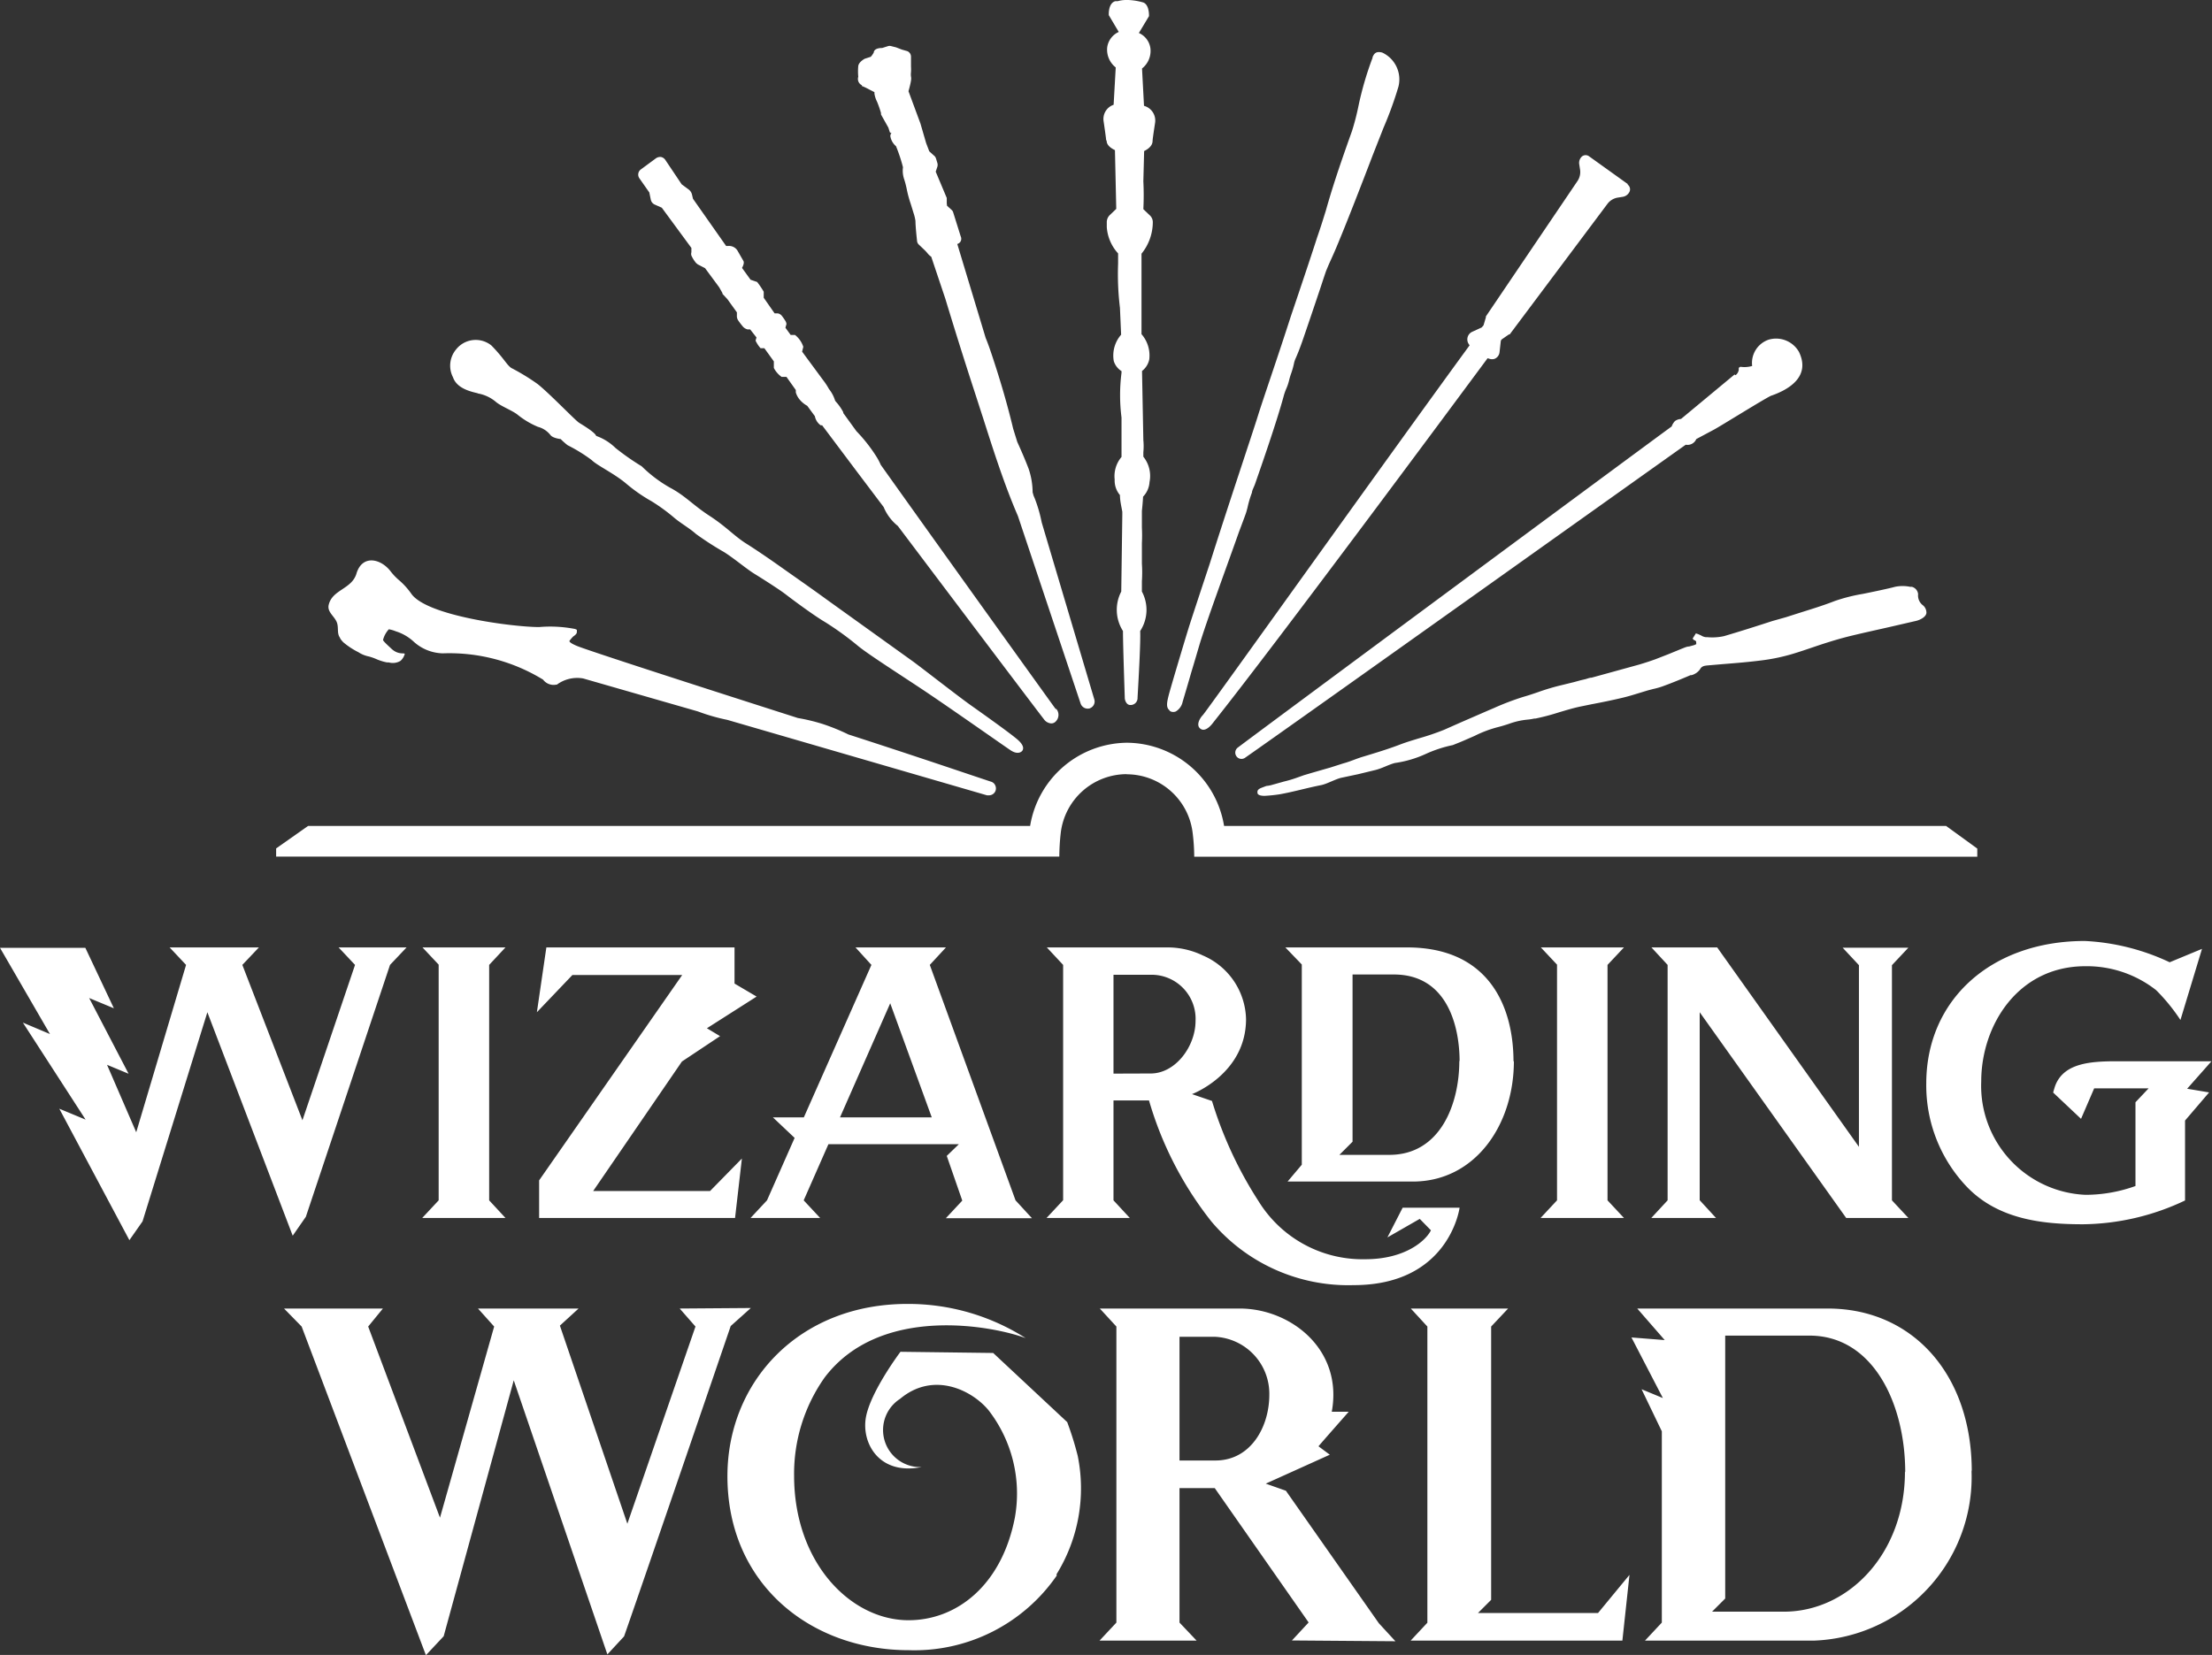 <svg xmlns="http://www.w3.org/2000/svg" viewBox="0 0 168.22 125.89">
  <rect x="0" y="0" width="168.22" height="125.89" fill="#333333" stroke="none"/>
  <g id="Layer_2" data-name="Layer 2">
    <g id="Layer_5" data-name="Layer 5">
      <path d="M80.33,54c-.11-.14-8.2-11.4-13.35-18.64a4.51,4.51,0,0,0-.37-.69,12,12,0,0,0-1.48-1.87l-1-1.38v-.06a3.71,3.71,0,0,0-.55-.79l-.07-.09a2.64,2.64,0,0,0-.47-.89,4.87,4.87,0,0,0-.44-.67h0L61,26.75l.09-.37h0a1.9,1.9,0,0,0-.63-.9h0l-.33,0-.4-.55.08-.28v0a.57.57,0,0,0-.07-.22,4.56,4.56,0,0,0-.27-.39.51.51,0,0,0-.31-.2l-.25,0-.83-1.19,0-.46h0a6.39,6.39,0,0,0-.5-.74l-.5-.17-.65-.9h0c.08-.15.19-.39.1-.54l-.46-.8a.76.76,0,0,0-.69-.33h-.16L52.7,15.12l-.08-.34a.68.68,0,0,0-.24-.36l-.54-.4-1.26-1.88a.52.52,0,0,0-.32-.2.59.59,0,0,0-.36.09l-1.18.87a.49.49,0,0,0-.09.67l.75,1.07.11.54a.53.53,0,0,0,.32.39l.52.23,2.25,3.06v.33a.42.42,0,0,0,0,.25,2.55,2.55,0,0,0,.35.56l.13.11.56.29,1.07,1.45.25.44,0,.06.38.41.72,1V24a.6.6,0,0,0,.11.39,5.58,5.58,0,0,0,.37.48.72.72,0,0,0,.34.19l.19,0,.48.61-.07.24v0a2.42,2.42,0,0,0,.38.58h.29l.72,1,0,.5h0a1.94,1.94,0,0,0,.59.68l.37,0,.71,1,0,.18a1.52,1.52,0,0,0,.28.53,2,2,0,0,0,.59.49l.58.79a1.09,1.09,0,0,0,.44.69l.11,0,2.62,3.49,2.06,2.73a3.61,3.61,0,0,0,1.08,1.44c1.82,2.42,10.82,14.35,11.1,14.69a.74.74,0,0,0,.56.33.46.46,0,0,0,.35-.15.71.71,0,0,0,0-1m87.89,26.85H161c-2,0-4,.13-4.68,1.8-.07.17-.18.58-.18.58l2.12,2,1-2.32h4.14l-1,1.06v6.37a11.22,11.22,0,0,1-3.81.67,8.3,8.3,0,0,1-7.92-8.62c0-4.25,2.77-8.77,7.92-8.77a8.53,8.53,0,0,1,5.38,1.82,14.19,14.19,0,0,1,1.85,2.27l1.64-5.41L165,73.2a17,17,0,0,0-6.45-1.62c-7.1,0-12.06,4.46-12.06,10.85a11.18,11.18,0,0,0,3,7.76c2.41,2.59,5.87,2.94,8.93,2.94a18.48,18.48,0,0,0,7.75-1.81V85.24L168,83.1l-1.67-.28ZM25.75,72.07,27,73.4,23,85.22,18.43,73.4l1.26-1.33H12.9l1.25,1.33L10.36,86.13,8.14,81l1.64.68-3-5.76,1.88.78-2.17-4.6H0l3.8,6.56-2.06-.87,4.77,7.38-2-.83,5.33,10,1-1.43L15.77,77l6.49,17,1-1.44L29.66,73.4l1.26-1.33ZM111,80.72c0-2.42-.81-6.59-5-6.59h-3.14V86.85l-1,1h3.8c3.88,0,5.32-3.87,5.32-7.15m4.15,0c0,4.94-3,9.18-7.68,9.18H97.92L99,88.6V73.37l-1.25-1.3H107c6.23,0,8.1,4.49,8.1,8.69M70.86,85,67.7,76.32,63.88,85Zm7.62,7.67H71.93l1.25-1.34L72,87.93l.92-.89H63l-1.88,4.27,1.25,1.34H57.08l1.25-1.34,2.1-4.75L58.78,85h2.35L66.27,73.4l-1.21-1.33h6.88L70.71,73.4l6.52,17.91Zm65.4-19.25,1.25-1.33h-5l1.24,1.33V87.24L130.59,72.07h-5l1.23,1.33V91.31l-1.24,1.34h4.92l-1.24-1.35V77L140.4,92.65h4.73l-1.25-1.34ZM87.51,81.66c1.89,0,3.41-2.07,3.41-4a3.35,3.35,0,0,0-3.38-3.51H84.68v7.52ZM111,91.87s-.77,5.89-8.06,5.89A13.59,13.59,0,0,1,92.11,92.9a26.86,26.86,0,0,1-4.73-9.19h-2.7v7.6l1.24,1.34H79.59l1.26-1.35V73.4l-1.24-1.33h9.23a6.17,6.17,0,0,1,2.63.61,5.4,5.4,0,0,1,3.29,4.84c0,4.17-4.11,5.71-4.11,5.71l1.52.52a30.32,30.32,0,0,0,3.55,7.64,9.29,9.29,0,0,0,8.1,4.4c3.08,0,4.63-1.44,5-2.2l-.85-.87-2.46,1.41,1.16-2.26ZM55.86,74.82V72.07H41.55L40.83,77l2.7-2.83h8.35L41,89.79v2.86h14.9l.52-4.52L54,90.6H45.11l6.75-9.85,2.9-1.93-1-.6,3.78-2.41Zm67.64-2.75h-6.32l1.23,1.31V91.31l-1.25,1.34h6.34l-1.25-1.34V73.4Zm-85.06,0H32.13l1.23,1.31V91.31l-1.25,1.34h6.33L37.2,91.31V73.4ZM51.69,99.54l1.2,1.37-5.18,15-5.13-15.07L44,99.54H36.35l1.23,1.37-4.12,14.54L28,100.91l1.12-1.37H21.6l1.34,1.37,9.45,25,1.35-1.44L39.07,105l7.12,20.85,1.27-1.37c1.75-5,8.11-23.61,8.11-23.61l1.53-1.37ZM123.79,14l-2.93-2.1a.44.44,0,0,0-.55,0,.65.65,0,0,0-.21.6l.06.39a1.22,1.22,0,0,1-.2.89L113,24.07l0,.07-.18.61-.14.16-.72.33a.63.63,0,0,0-.37.54.62.62,0,0,0,.08.35h0l.09.14c-6.08,8.32-20,27.83-20.28,28.12s-.55.83-.15,1.07.89-.44.89-.44c5-6.29,17.93-23.75,20.91-27.77l.16.05h0a.63.63,0,0,0,.36,0,.61.61,0,0,0,.39-.52l.09-.8a.24.24,0,0,1,.1-.18l.52-.36.06,0,7.44-9.94a1.23,1.23,0,0,1,.79-.47l.38-.06a.69.69,0,0,0,.51-.4.45.45,0,0,0-.15-.53M88.92,54.05l.11.07a.5.5,0,0,0,.39,0,1.12,1.12,0,0,0,.52-.74c.17-.57.41-1.38.66-2.25.21-.69.42-1.41.62-2.09.55-1.83,2.17-6.21,3-8.57.32-.85.53-1.41.56-1.52s.06-.22.09-.33a7.72,7.72,0,0,1,.34-1.15c0-.15.13-.37.23-.64.53-1.52,1.63-4.68,2.17-6.65a4.11,4.11,0,0,1,.2-.59,3.75,3.75,0,0,0,.22-.64,4.81,4.81,0,0,1,.16-.54,5.88,5.88,0,0,0,.23-.83,2.07,2.07,0,0,1,.13-.36c.11-.25.27-.63.5-1.29s.94-2.75,1.38-4.07c.23-.7.4-1.21.43-1.28s.1-.24.21-.5c.19-.42.46-1,.81-1.87.6-1.44,1.72-4.32,2.52-6.42l.81-2.06a28.17,28.17,0,0,0,1.14-3.14A2.25,2.25,0,0,0,105.12,4c-.52-.14-.64.13-.74.35l0,.05a24.76,24.76,0,0,0-1.08,3.71,18.48,18.48,0,0,1-.48,1.85c-1.1,3.08-1.54,4.47-2,6.09-.19.61-.39,1.26-.65,2-.39,1.22-1.16,3.52-2,6-1,3.12-2.13,6.36-2.51,7.59S93.31,38.73,92,42.88c-.85,2.56-1.51,4.57-1.6,4.87-.25.8-1.28,4.24-1.51,5.09-.15.59-.24,1,.08,1.21M36.34,29.93a2.9,2.9,0,0,1,1.37.64c.39.34,1.31.68,1.68,1a6.38,6.38,0,0,0,1.52.9,1.78,1.78,0,0,1,.94.61c.18.26.79.32.79.32a5.47,5.47,0,0,0,.53.47A12,12,0,0,1,45,35c.41.41,1.68,1,2.6,1.77a12.27,12.27,0,0,0,1.95,1.36,14,14,0,0,1,1.74,1.27c.46.39,1.19.81,1.64,1.22A23.6,23.6,0,0,0,55.07,42c.75.47,1.69,1.27,2.29,1.64s1.91,1.2,2.4,1.58,2.13,1.6,3,2.11a23,23,0,0,1,2.46,1.78c.73.61,2.91,2,4.87,3.3s6.19,4.28,6.76,4.66.87.11.92,0,.12-.33-.31-.74-2.67-2-3.63-2.68-3.67-2.8-4.38-3.32L62.86,45.6c-1.08-.79-2.56-1.82-3.35-2.38s-1.84-1.29-2.76-1.87-1.5-1.27-2.79-2.11-1.82-1.51-3-2.14a10.2,10.2,0,0,1-2.16-1.63,18.66,18.66,0,0,1-2-1.4,4,4,0,0,0-1.46-.91c-.1-.28-1-.81-1.3-1s-2.26-2.24-3.16-2.95a16.47,16.47,0,0,0-2-1.22c-.35-.24-.57-.75-1.51-1.71a1.9,1.9,0,0,0-2.7.32,1.92,1.92,0,0,0-.22,2.1c.29.84,1.31,1.08,1.86,1.21m95.6-1.42-4.07,3.38a.85.85,0,0,0-.46.16,1.1,1.1,0,0,0-.25.41c-1.29.93-29.54,21.83-33,24.43a.48.48,0,0,0-.12.63.47.47,0,0,0,.68.14C98.48,55,126.54,35,128.2,33.83a.72.72,0,0,0,.8-.43l1.33-.71c.46-.24,3.69-2.26,4.34-2.58,1.55-.53,3-1.56,2.14-3.34a2,2,0,0,0-2.31-.93,1.87,1.87,0,0,0-1.25,2,2.07,2.07,0,0,1-.9.06l-.12.08,0,.16a.64.64,0,0,1-.24.4m2.8,18.7c-1.2.39-2.45.79-3.68,1.15a4.1,4.1,0,0,1-1.27.08h-.11a.83.83,0,0,1-.36-.13l-.22-.1-.18-.06-.25.4.13.13.06,0,.08.09L129,49l-.15.07-.4.11c-.18,0-.37.1-.56.17l-1,.41-1,.39c-.36.13-.75.26-1.22.4l-3.63,1c-.16,0-.33.08-.5.12l-.34.08-.51.14-.94.23a16.94,16.94,0,0,0-1.78.53c-.35.12-.7.24-1.09.35a20.36,20.36,0,0,0-2.29.87l-.4.17-2.07.9-1.31.58a19.1,19.1,0,0,1-1.85.63c-.49.15-1,.3-1.47.48-.91.35-1.87.64-2.83.93-.51.15-1,.38-1.5.51l-1,.32c-.67.19-1.36.39-2,.58l-.59.21a9.36,9.36,0,0,1-.92.27l-1,.28c-.38.09-.2,0-.51.12s-.55.18-.51.46c0,.12.14.23.54.23a11.54,11.54,0,0,0,1.16-.12c1.06-.19,2-.47,3.16-.7.46-.1,1.1-.47,1.54-.56l1.27-.27,1.19-.29c.6-.13,1.08-.43,1.6-.56a8.46,8.46,0,0,0,2.32-.68,9.66,9.66,0,0,1,2.07-.68l.55-.22.26-.11.85-.37a8.91,8.91,0,0,1,1.78-.67c.28-.07.57-.16.84-.25a5.59,5.59,0,0,1,1.42-.32,4,4,0,0,0,.5-.08l.09,0a17,17,0,0,0,1.81-.48c.55-.16,1.12-.34,1.74-.46l.73-.15c.75-.14,1.53-.3,2.29-.48.43-.1.86-.23,1.28-.36l.69-.21.42-.11a5.76,5.76,0,0,0,.68-.19c.75-.27,1.47-.57,2.15-.86l.08,0a1.18,1.18,0,0,0,.64-.44c.14-.26.33-.28.68-.31l1.05-.09c1-.08,2-.16,3-.29a14.45,14.45,0,0,0,2.29-.48c.57-.17,1.15-.37,1.71-.56s1.42-.47,2.13-.66c.94-.26,3-.7,3.89-.91l1.69-.39c.34-.08.82-.34.78-.67a.72.72,0,0,0-.27-.52.93.93,0,0,1-.36-.84.64.64,0,0,0-.47-.56h-.13a2.83,2.83,0,0,0-1.16,0c-.46.13-2,.45-2.46.54a13.06,13.06,0,0,0-2.15.55c-.87.34-1.79.62-2.68.9l-1,.32ZM25.86,48.55a1.93,1.93,0,0,0,.25.31,5.76,5.76,0,0,0,1.14.75,2.31,2.31,0,0,0,.81.33,4.1,4.1,0,0,1,.52.18,3.91,3.91,0,0,0,.85.27l.14,0a1.13,1.13,0,0,0,.89-.12,1.1,1.1,0,0,0,.32-.52c0-.12-.47.1-1-.39-.1-.1-.64-.57-.65-.68a1.88,1.88,0,0,1,.44-.81,2.39,2.39,0,0,1,.52.15,3.58,3.58,0,0,1,1.37.79,3.4,3.4,0,0,0,2.21.89,13.64,13.64,0,0,1,7.63,2,1,1,0,0,0,1,.38l.05,0,0,0a2.6,2.6,0,0,1,2-.47l8.73,2.51a14.67,14.67,0,0,0,2.23.64L75.06,60.5l.15,0a.53.53,0,0,0,.48-.3.54.54,0,0,0,0-.45.5.5,0,0,0-.33-.29c-1.23-.4-5.51-1.87-10.84-3.59a15.43,15.43,0,0,0-2-.81,14.3,14.3,0,0,0-1.84-.44C50.3,51.3,44.5,49.4,43.86,49.13s-.55-.37-.55-.38.22-.29.32-.36.25-.18.24-.33l0-.15-.12-.06A9.86,9.86,0,0,0,41,47.7c-1.92,0-8.5-.83-9.71-2.52a5.69,5.69,0,0,0-.89-1,4.5,4.5,0,0,1-.68-.7c-.75-1-2.19-1.32-2.62.18C26.73,44.82,25.28,44.85,25,46c-.13.52.36.82.58,1.26s0,.91.29,1.27m39.65-42a5.43,5.43,0,0,1,.59.28l.39.2,0,.12a2.08,2.08,0,0,0,.2.61A8.07,8.07,0,0,1,67,8.6l0,.11.56,1,.11.35.07.05.06,0a.38.38,0,0,0-.09.25,1.26,1.26,0,0,0,.43.76,12.28,12.28,0,0,1,.53,1.6,2,2,0,0,0,.1.94,7.33,7.33,0,0,1,.19.74,8.75,8.75,0,0,0,.3,1.11l.21.68a3.52,3.52,0,0,1,.15.62c0,.08,0,.41.12,1.51a.44.44,0,0,0,.15.3l.39.37a3.2,3.2,0,0,1,.26.28,1.2,1.2,0,0,0,.28.26l1.07,3.19c.64,2.11,1.4,4.55,2.17,6.91.24.73.47,1.46.71,2.19.79,2.48,1.61,5.05,2.64,7.43l4.77,14.27a.57.57,0,0,0,.71.36l.11-.06a.55.55,0,0,0,.22-.62l-4-13.46a10.78,10.78,0,0,0-.53-1.83l-.09-.21-.07-.25a5.68,5.68,0,0,0-.3-1.78c-.28-.74-.6-1.46-.87-2.06l-.31-1c-.41-1.72-.93-3.53-1.59-5.52-.19-.57-.34-1-.5-1.38l-2.16-7.15a.42.42,0,0,0,.26-.21.43.43,0,0,0,0-.37l-.57-1.82a.39.39,0,0,0-.13-.2l-.34-.31L72,15.46v-.24l0-.16-.84-2,.12-.36a.5.5,0,0,0,0-.32l-.1-.33a.48.48,0,0,0-.18-.24l-.33-.3,0,0-.24-.63L70,9.4l-.91-2.46c.25-.9.21-1,.19-1.11a1.34,1.34,0,0,1,0-.34,3.08,3.08,0,0,0,0-.42c0-.1,0-.37,0-.74A.46.46,0,0,0,69,3.89l-.42-.12-.44-.17-.36-.09a.43.43,0,0,0-.25,0l-.44.14c-.41,0-.63.14-.64.34a1.49,1.49,0,0,1-.23.33l-.46.15,0,0c-.11.06-.45.27-.49.55a4.43,4.43,0,0,0,0,.82.53.53,0,0,0,.29.65m18.6,4.22c0,.37.4.6.63.71l.1,4.47-.48.46a.75.75,0,0,0-.24.52c0,.12,0,.26,0,.41a3.3,3.3,0,0,0,.8,1.93l.06.07,0,.78a21,21,0,0,0,.14,3.35l.09,2.05a2.41,2.41,0,0,0-.56,2,1.38,1.38,0,0,0,.59.77v.13a13.35,13.35,0,0,0,0,3.4v3a2.26,2.26,0,0,0-.52,1.72,1.7,1.7,0,0,0,.4,1.18c0,.43.11.86.18,1.27l0,.26L85.27,45A3,3,0,0,0,85.4,48c0,1.09.14,5.1.14,5.14s.08.49.42.49a.53.53,0,0,0,.55-.56c.08-1.43.24-4.23.2-5.07A2.94,2.94,0,0,0,86.84,45v-.79a10.08,10.08,0,0,0,0-1.33l0-1.57a11.53,11.53,0,0,0,0-1.18l0-1.27q.06-.54.09-1.08a1.74,1.74,0,0,0,.49-1.11,2.34,2.34,0,0,0-.47-1.93V34.4a4.71,4.71,0,0,0,0-.92l-.1-5.26a1.48,1.48,0,0,0,.55-.88,2.46,2.46,0,0,0-.59-1.92l0-6.12a3.83,3.83,0,0,0,.86-2.41.71.71,0,0,0-.24-.52l-.48-.46v0a21.07,21.07,0,0,0,0-2.12l.06-2.3c.23-.11.61-.35.64-.72,0-.16.08-.68.19-1.41A1.16,1.16,0,0,0,87,8.05l-.15-2.84a1.7,1.7,0,0,0,.64-1.52,1.49,1.49,0,0,0-.88-1.18l.77-1.28V1.17c0-.09,0-.89-.5-1A4.69,4.69,0,0,0,85.8,0h-.14A2.3,2.3,0,0,0,85,.09h0l-.18,0c-.52.14-.5.94-.5,1v.06l.76,1.28a1.51,1.51,0,0,0-.88,1.18,1.72,1.72,0,0,0,.65,1.52l-.16,2.84a1.14,1.14,0,0,0-.76,1.27c.11.75.18,1.25.19,1.41M85.7,58.9a5.06,5.06,0,0,1,5,4.46v0h0a15.23,15.23,0,0,1,.12,1.81h59.55v-.62L148,62.83s-54.39,0-54.91,0A7.54,7.54,0,0,0,85.7,56.5h0a7.54,7.54,0,0,0-7.36,6.33c-.52,0-54.91,0-54.91,0L21,64.54v.62H80.56a16.6,16.6,0,0,1,.11-1.81h0v0a5.06,5.06,0,0,1,5-4.46ZM144.89,112c0-5.2-2.43-10.4-7.28-10.4H131.2v20l-1,1h5.46c4.9,0,9.21-4.4,9.21-10.66m5.06-.11A12.45,12.45,0,0,1,138,124.8H125.1l1.28-1.37V108.88l-1.54-3.2,1.62.67-2.39-4.61,2.53.2-2.09-2.4H139c6.44,0,10.95,5,10.95,12.39M121.53,122.7H112.4l1-1V100.91l1.29-1.37h-7.4l1.26,1.37v22.53l-1.27,1.36h16.1l.54-5Zm-25-16.59a4.34,4.34,0,0,0-4.13-4.42H89.7v9.41h2.73c2.7,0,4.1-2.57,4.1-5m1.72,18.69,1.27-1.37L92.38,113.2H89.7v10.23L91,124.8H83.62l1.28-1.37V100.91l-1.26-1.37H94.28c3.86,0,7.87,3.1,7,7.85l1.29,0s-2.24,2.54-2.3,2.63l.86.64h0l-4.87,2.2,1.53.54,7.07,10.08,1.26,1.37Zm-17.89-4.93a13.15,13.15,0,0,1-11.25,5.67c-7.43,0-13.79-5-13.79-13.24,0-7.19,5.46-13.15,13.79-13.1A16.63,16.63,0,0,1,78,101.79c-2.5-.93-11.06-2.59-15.29,3a12.7,12.7,0,0,0-2.32,7.46c0,6.64,4.31,11,8.7,11,3.7,0,7.1-2.69,8.09-7.81a10.35,10.35,0,0,0-2-8.16c-1.25-1.52-4.18-3-6.73-.87a2.82,2.82,0,0,0,1.63,5.19c-3.24.65-4.6-1.86-4.22-3.83s2.62-4.94,2.62-4.94l7.05.09,5.63,5.26a23.85,23.85,0,0,1,.8,2.57,12.41,12.41,0,0,1-1.61,9" style="fill: #fff"/>
    </g>
  </g>
</svg>
